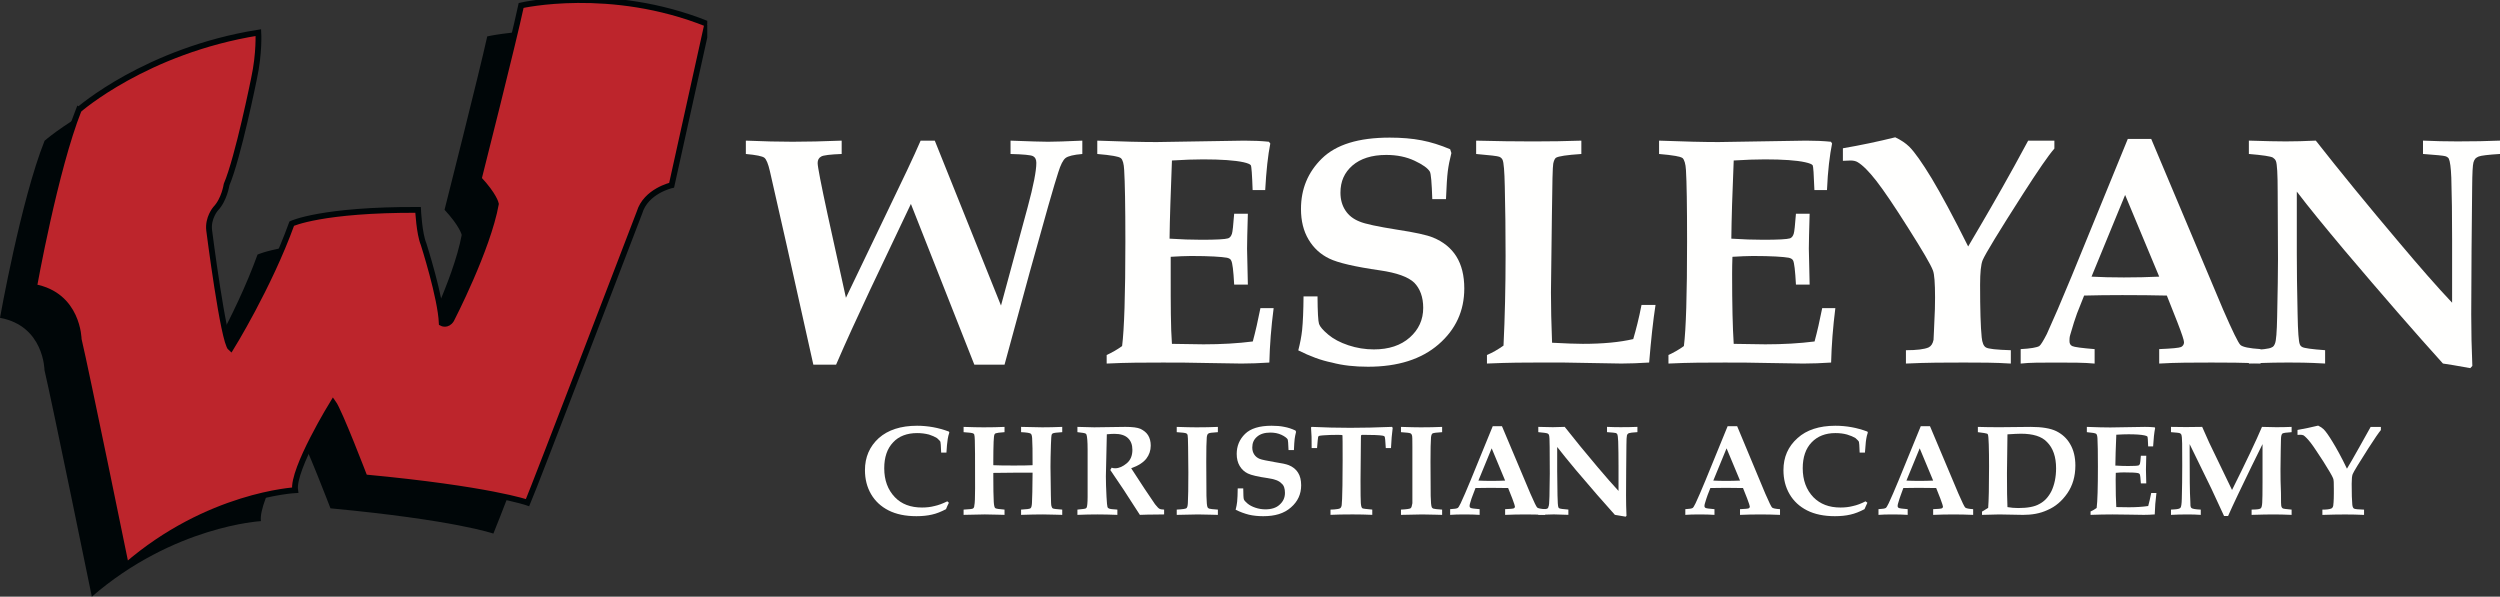 <?xml version="1.0" encoding="UTF-8"?> <svg xmlns="http://www.w3.org/2000/svg" id="SVGDoc" width="331" height="79" version="1.1" viewBox="0 0 331 79"><rect x="0" y="0" width="331" height="79" fill="#333333" stroke="none"/><defs><clipPath id="clip-4A9D6106-11E6-447C-9333-CA388AE56B8C+40661563-562A-41C8-96C7-66770EF134B0"><path d="M0,0v0h93.644v0v79v0h-93.644v0z"></path></clipPath></defs><g><g><title>W_with_text-White</title><g><title>Group 5</title><g><title>Clip 2</title></g><g clip-path="url(#clip-4A9D6106-11E6-447C-9333-CA388AE56B8C+40661563-562A-41C8-96C7-66770EF134B0)"><title>Fill 1</title><path d="M5.901,18.637v0c0,0 8.91,-7.836 23.778,-10.22c0,0 0.162,2.633 -0.579,6.111c0,0 -2.099,10.472 -3.603,14.016c0,0 -0.317,1.991 -1.497,3.204c0,0 -1,1.252 -0.835,2.849c0,0 1.887,14.823 2.835,15.608c0,0 5.06,-8.09 8.097,-16.496c0,0 3.903,-1.871 16.728,-1.819c0,0 0.176,3.11 0.726,4.526c0,0 2.271,7.079 2.45,10.462c0,0 0.697,0.401 1.229,-0.456c0,0 4.821,-9.348 5.899,-15.317c0,0 -0.215,-1.106 -2.271,-3.329c0,0 4.619,-18.235 5.653,-22.955c0,0 11.746,-2.738 24.608,2.445l-4.724,21.359v0c0,0 -3.394,0.763 -4.255,3.612c0,0 -14.003,36.56 -14.817,38.412c0,0 -5.077,-1.795 -21.568,-3.345c0,0 -3.343,-8.741 -4.182,-9.894c0,0 -5.432,8.826 -5.024,11.589c0,0 -11.549,0.619 -22.39,10c0,0 -5.278,-25.804 -6.27,-30c0,0 -0.053,-5.847 -5.888,-6.917c0,0 2.756,-15.544 5.901,-23.446" fill="#000608" fill-opacity="1"></path></g><g clip-path="url(#clip-4A9D6106-11E6-447C-9333-CA388AE56B8C+40661563-562A-41C8-96C7-66770EF134B0)"><title>Fill 3</title><path d="M10.432,14.537v0c0,0 8.908,-7.836 23.774,-10.218c0,0 0.163,2.681 -0.579,6.108c0,0 -2.104,10.438 -3.628,14.018c0,0 -0.29,1.99 -1.459,3.203c0,0 -1.043,1.216 -0.846,2.85c0,0 1.885,14.824 2.862,15.605c0,0 5.032,-8.103 8.071,-16.494c0,0 3.945,-1.871 16.727,-1.82c0,0 0.147,3.133 0.727,4.528c0,0 2.269,7.08 2.408,10.462c0,0 0.738,0.4 1.267,-0.457c0,0 4.823,-9.322 5.9,-15.322c0,0 -0.213,-1.125 -2.27,-3.323c0,0 4.613,-18.235 5.613,-22.956c0,0 11.787,-2.721 24.648,2.447l-4.724,21.358v0c0,0 -3.409,0.764 -4.257,3.611c0,0 -14.003,36.563 -14.817,38.413c0,0 -5.078,-1.796 -21.566,-3.345c0,0 -3.343,-8.743 -4.183,-9.896c0,0 -5.433,8.825 -5.025,11.592c0,0 -11.55,0.616 -22.39,10.014c0,0 -5.279,-25.82 -6.268,-29.98c0,0 -0.055,-5.883 -5.91,-6.936c0,0 2.776,-15.563 5.922,-23.463" fill="#bd252c" fill-opacity="1"></path></g><g clip-path="url(#clip-4A9D6106-11E6-447C-9333-CA388AE56B8C+40661563-562A-41C8-96C7-66770EF134B0)"><title>Stroke 4</title><path d="M10.432,14.537c0,0 8.908,-7.836 23.774,-10.218c0,0 0.163,2.681 -0.579,6.108c0,0 -2.104,10.438 -3.628,14.018c0,0 -0.29,1.99 -1.459,3.203c0,0 -1.043,1.216 -0.846,2.85c0,0 1.885,14.824 2.862,15.605c0,0 5.032,-8.103 8.071,-16.494c0,0 3.945,-1.871 16.727,-1.82c0,0 0.147,3.133 0.727,4.528c0,0 2.269,7.08 2.408,10.462c0,0 0.738,0.4 1.267,-0.457c0,0 4.823,-9.322 5.9,-15.322c0,0 -0.213,-1.125 -2.27,-3.323c0,0 4.613,-18.235 5.613,-22.956c0,0 11.787,-2.721 24.648,2.447l-4.724,21.358v0c0,0 -3.409,0.764 -4.257,3.611c0,0 -14.003,36.563 -14.817,38.413c0,0 -5.078,-1.796 -21.566,-3.345c0,0 -3.343,-8.743 -4.183,-9.896c0,0 -5.433,8.825 -5.025,11.592c0,0 -11.55,0.616 -22.39,10.014c0,0 -5.279,-25.82 -6.268,-29.98c0,0 -0.055,-5.883 -5.91,-6.936c0,0 2.776,-15.563 5.922,-23.463z" fill-opacity="0" fill="#ffffff" stroke-dashoffset="0" stroke-dasharray="" stroke-linejoin="miter" stroke-linecap="butt" stroke-opacity="1" stroke="#000608" stroke-miterlimit="20" stroke-width="0.769"></path></g></g><g><title>Fill 6</title><path d="M98.75,20.387v0v-1.767c2.332,0.098 4.39,0.147 6.175,0.147c1.883,0 4.075,-0.049 6.512,-0.147v1.767c-1.489,0.056 -2.436,0.168 -2.708,0.337c-0.316,0.168 -0.474,0.456 -0.474,0.862c0,0.477 0.442,2.763 1.328,6.858l2.418,10.981v0l5.358,-11.159c2.107,-4.357 3.642,-7.572 4.531,-9.645h1.875v0l8.767,21.835v0l3.54,-13.063c0.759,-2.819 1.138,-4.761 1.138,-5.827c0,-0.448 -0.148,-0.747 -0.443,-0.894c-0.295,-0.148 -1.286,-0.242 -2.971,-0.284v-1.767c2.599,0.098 4.205,0.147 4.952,0.147c0.857,0 2.374,-0.049 4.552,-0.147v1.767c-1.152,0.098 -1.893,0.277 -2.223,0.536c-0.33,0.26 -0.65,0.887 -0.959,1.883c-0.506,1.529 -1.763,5.925 -3.772,13.194l-3.345,12.28v0h-4v0l-8.397,-21.28v0l-5.416,11.403c-1.686,3.597 -3.187,6.851 -4.489,9.877h-3.013c-0.366,-1.697 -1.538,-6.956 -3.519,-15.777l-2.234,-9.845c-0.225,-0.981 -0.471,-1.574 -0.738,-1.778c-0.267,-0.203 -1.082,-0.368 -2.445,-0.494" fill="#fffffe" fill-opacity="1"></path></g><g><title>Fill 7</title><path d="M146.523,48.133v0v-1.133c0.745,-0.34 1.426,-0.732 2.044,-1.181c0.281,-2.188 0.433,-6.819 0.433,-13.819c0,-4.762 -0.061,-7.932 -0.159,-9.488c-0.042,-0.827 -0.186,-1.35 -0.432,-1.567c-0.246,-0.217 -1.289,-0.403 -3.129,-0.557v-1.767c3.312,0.126 5.93,0.189 7.853,0.189l11.601,-0.189c1.266,0 2.323,0.049 3.266,0.148l0.187,0.232c-0.309,1.546 -0.534,3.599 -0.674,6.162h-1.665c-0.071,-2.047 -0.151,-3.162 -0.242,-3.282c-0.091,-0.14 -0.411,-0.274 -0.959,-0.4c-1.166,-0.253 -2.95,-0.379 -5.353,-0.379c-1.18,0 -2.557,0.049 -4.13,0.147c-0.163,4.334 -0.288,7.751 -0.316,10.35c1.503,0.098 2.915,0.147 4.236,0.147c1.917,0 3.126,-0.063 3.519,-0.189c0.239,-0.084 0.398,-0.287 0.506,-0.61c0.084,-0.252 0.182,-1.136 0.295,-2.651h1.812c-0.071,2.376 -0.105,3.922 -0.105,4.639l0.105,4.744v0h-1.812c-0.099,-1.847 -0.225,-2.912 -0.403,-3.194c-0.06,-0.169 -0.25,-0.289 -0.545,-0.359c-0.703,-0.125 -2.283,-0.233 -4.742,-0.233c-0.773,0 -1.714,0.049 -2.713,0.108c0,0.78 0,1.534 0,2.303c0,3.996 0,7.07 0.163,9.222l4.181,0.063c2.379,0 4.553,-0.126 6.525,-0.378c0.351,-1.296 0.688,-2.769 1.011,-4.417h1.749c-0.324,2.497 -0.513,4.895 -0.569,7.208c-1.279,0.083 -2.508,0.133 -3.688,0.133c-0.773,0 -2.297,-0.025 -4.573,-0.073c-2.122,-0.059 -4.075,-0.059 -5.859,-0.059c-2.346,0 -4.819,0 -7.418,0.133" fill="#fffffe" fill-opacity="1"></path></g><g><title>Fill 8</title><path d="M172.585,39.241v0h1.855c0.014,2.074 0.081,3.29 0.2,3.647c0.119,0.358 0.523,0.827 1.212,1.409c0.688,0.581 1.581,1.054 2.676,1.418c1.096,0.364 2.22,0.546 3.372,0.546c1.981,0 3.564,-0.525 4.752,-1.576c1.187,-1.05 1.781,-2.361 1.781,-3.93c0,-1.443 -0.432,-2.55 -1.18,-3.321c-0.801,-0.77 -2.318,-1.317 -4.552,-1.64c-3.316,-0.477 -5.553,-0.996 -6.7,-1.557c-1.17,-0.561 -2.084,-1.403 -2.751,-2.526c-0.668,-1.122 -1.001,-2.469 -1.001,-4.041c0,-2.67 0.93,-4.872 2.752,-6.67c1.897,-1.864 4.868,-2.78 9,-2.78c1.552,0 3,0.119 4.216,0.358c1.242,0.238 2.487,0.632 3.784,1.179l0.162,0.505c-0.225,0.884 -0.383,1.685 -0.474,2.401c-0.092,0.716 -0.172,1.951 -0.242,3.706h-1.812c-0.07,-2.155 -0.176,-3.369 -0.316,-3.631c-0.267,-0.462 -0.945,-0.948 -2.034,-1.459c-1.089,-0.511 -2.336,-0.766 -3.741,-0.766c-1.925,0 -3.418,0.487 -4.478,1.398c-1.065,0.932 -1.591,2.089 -1.591,3.605c0,0.897 0.217,1.678 0.653,2.344c0.436,0.666 1.043,1.141 1.873,1.471c0.73,0.315 2.405,0.67 5,1.082c2.308,0.35 3.889,0.694 4.718,1.03c1.363,0.558 2.395,1.381 3.098,2.502c0.702,1.121 1.054,2.537 1.054,4.246c0,2.971 -1.138,5.441 -3.414,7.41c-2.276,1.969 -5.388,2.954 -9.336,2.954c-1.756,0 -3.351,-0.169 -4.784,-0.554c-1.433,-0.287 -2.915,-0.841 -4.446,-1.612c0.253,-0.981 0.421,-1.871 0.506,-2.669c0.112,-1.107 0.175,-2.6 0.19,-4.478" fill="#fffffe" fill-opacity="1"></path></g><g><title>Fill 9</title><path d="M196.873,48.133v0v-1.133c0.772,-0.325 1.503,-0.753 2.192,-1.244c0.182,-3.756 0.274,-7.756 0.274,-11.885c0,-3.239 -0.035,-6.296 -0.105,-9.171c-0.042,-2.047 -0.141,-3.225 -0.295,-3.534c-0.07,-0.165 -0.214,-0.319 -0.432,-0.41c-0.218,-0.091 -1.24,-0.214 -3.066,-0.368v-1.767c2.711,0.07 5.226,0.105 7.56,0.105c2.232,0 4.36,-0.035 6.369,-0.105v1.767c-1.929,0.126 -3.04,0.294 -3.369,0.505c-0.145,0.108 -0.275,0.382 -0.352,0.768c-0.077,0.34 -0.136,2.654 -0.178,6.805l-0.126,10.244c0,1.921 0.049,4.144 0.148,6.668c1.833,0.098 3.191,0.147 4.073,0.147c2.645,0 4.87,-0.21 6.675,-0.631c0.372,-1.264 0.76,-2.771 1.096,-4.523h1.854c-0.317,2.045 -0.598,4.629 -0.843,7.629c-1.347,0.083 -2.561,0.133 -3.684,0.133l-7.663,-0.133v0h-3.369c-1.572,0 -3.825,0 -6.758,0.133" fill="#fffffe" fill-opacity="1"></path></g><g><title>Fill 10</title><path d="M220.903,48.133v0v-1.133c0.744,-0.34 1.426,-0.732 2.044,-1.181c0.281,-2.188 0.421,-6.819 0.421,-13.819c0,-4.762 -0.049,-7.932 -0.148,-9.488c-0.042,-0.827 -0.221,-1.35 -0.431,-1.567c-0.246,-0.217 -1.289,-0.403 -3.129,-0.557v-1.767c3.34,0.126 5.93,0.189 7.853,0.189l11.601,-0.189c1.221,0 2.322,0.049 3.305,0.148l0.147,0.232c-0.309,1.546 -0.567,3.599 -0.674,6.162h-1.665c-0.071,-2.047 -0.151,-3.162 -0.228,-3.282c-0.107,-0.14 -0.426,-0.274 -1,-0.4c-1.14,-0.253 -2.924,-0.379 -5.326,-0.379c-1.18,0 -2.557,0.049 -4.13,0.147c-0.183,4.334 -0.288,7.751 -0.316,10.35c1.503,0.098 2.915,0.147 4.236,0.147c1.953,0 3.126,-0.063 3.537,-0.189c0.221,-0.084 0.389,-0.287 0.488,-0.61c0.084,-0.252 0.182,-1.136 0.295,-2.651h1.812c-0.07,2.376 -0.105,3.922 -0.105,4.639l0.105,4.744v0h-1.812c-0.099,-1.847 -0.225,-2.912 -0.38,-3.194c-0.084,-0.169 -0.274,-0.289 -0.569,-0.359c-0.703,-0.125 -2.283,-0.233 -4.742,-0.233c-0.772,0 -1.679,0.049 -2.718,0.108c-0.028,0.78 -0.042,1.534 -0.042,2.303c0,3.996 0.07,7.07 0.211,9.222l4.181,0.063c2.379,0 4.553,-0.126 6.524,-0.378c0.351,-1.296 0.688,-2.769 1.012,-4.417h1.74c-0.314,2.497 -0.504,4.895 -0.56,7.208c-1.279,0.083 -2.508,0.133 -3.688,0.133c-0.752,0 -2.297,-0.025 -4.573,-0.073c-2.122,-0.059 -4.075,-0.059 -5.859,-0.059c-2.321,0 -4.819,0 -7.418,0.133" fill="#fffffe" fill-opacity="1"></path></g><g><title>Fill 11</title><path d="M252.345,48.135v0v-1.767c1.439,0 2.438,-0.126 2.997,-0.368c0.335,-0.165 0.552,-0.488 0.658,-1c0,-0.119 0.082,-1.486 0.18,-4.08l0.021,-1.536c0,-1.893 -0.092,-3.078 -0.274,-3.555c-0.309,-0.829 -1.391,-2.647 -3.246,-5.585c-1.854,-2.938 -3.273,-5.037 -4.257,-6.298c-0.983,-1.261 -1.812,-2.089 -2.486,-2.483c-0.239,-0.141 -0.548,-0.211 -0.938,-0.211l-1,0.042v0v-1.662c2.337,-0.401 4.646,-0.885 6.927,-1.452c0.746,0.351 1.366,0.764 1.859,1.241c0.713,0.715 1.704,2.114 2.97,4.197c1.245,2.083 2.876,5.087 4.829,9.014l1.728,-2.941c1.573,-2.691 3.687,-6.35 6.216,-11.069h3.471v0v1.051c-0.781,0.883 -2.164,2.901 -4.187,6.054c-3.175,4.96 -4.945,7.868 -5.31,8.723c-0.225,0.551 -0.337,1.633 -0.337,3.258c0,3.292 0.07,5.613 0.211,6.958c0.07,0.714 0.256,1.163 0.558,1.335c0.302,0.193 1.402,0.312 3.299,0.368v1.767c-2.048,-0.135 -4.132,-0.135 -6.232,-0.135c-2.346,0 -4.892,0 -7.655,0.135" fill="#fffffe" fill-opacity="1"></path></g><g><title>Fill 12</title><path d="M270,45.821c0.195,-0.14 0.525,-0.673 1,-1.598c0.832,-1.823 1.928,-4.355 3.262,-7.594l7.46,-18.238h3.098l9.525,22.61c1.236,2.834 1.998,4.395 2.286,4.668c0.288,0.273 1.177,0.457 2.666,0.553v1.914c-2.298,-0.134 -4.452,-0.134 -6.488,-0.134c-2.429,0 -4.739,0 -6.931,0.134v-1.914c1.671,-0.069 2.637,-0.161 2.897,-0.277c0.224,-0.117 0.39,-0.325 0.39,-0.627c0,-0.26 -0.295,-1.151 -0.885,-2.671l-1.39,-3.513c-1.744,-0.042 -3.692,-0.063 -5.891,-0.063c-1.825,0 -3.527,0.021 -5.061,0.063l-0.939,2.363c-0.24,0.644 -0.548,1.603 -0.912,2.877c-0.088,0.288 -0.088,0.548 -0.088,0.781c0,0.316 0.097,0.538 0.371,0.668c0.274,0.13 1.261,0.264 2.959,0.401v1.914c-1.331,-0.134 -3.089,-0.134 -5.138,-0.134c-1.951,0 -3.502,0 -4.653,0.134v-1.914c1.321,-0.07 2.136,-0.22 2.46,-0.4zM281.366,25.81l-4.448,10.818c1.293,0.07 2.72,0.105 4.28,0.105c1.631,0 3.19,-0.035 4.681,-0.105z" fill="#fffffe" fill-opacity="1"></path></g><g><title>Fill 13</title><path d="M297.75,48.133v0v-1.767c1.714,-0.07 2.718,-0.182 3.012,-0.366c0.238,-0.082 0.345,-0.265 0.445,-0.518c0.153,-0.336 0.249,-1.482 0.288,-3.555c0.072,-3.366 0.111,-5.927 0.111,-7.615l-0.042,-8.898c0,-2.356 -0.078,-3.716 -0.231,-4.081c-0.084,-0.211 -0.216,-0.334 -0.397,-0.463c-0.279,-0.168 -1.342,-0.329 -3.186,-0.484v-1.767c2.196,0.07 3.823,0.105 4.878,0.105c1.169,0 2.497,-0.035 3.984,-0.105c3.245,4.132 6.913,8.616 11.002,13.45c2.722,3.233 5.071,5.93 7.045,8.012v-8.35c0,-3.163 -0.033,-5.89 -0.105,-8.182c-0.054,-1.363 -0.168,-2.2 -0.336,-2.55c-0.084,-0.128 -0.218,-0.248 -0.463,-0.318c-0.225,-0.07 -1.208,-0.169 -2.95,-0.295v-1.767c1.529,0.07 3.05,0.105 4.564,0.105c2.073,0 3.954,-0.035 5.632,-0.105v1.767c-1.561,0.098 -2.504,0.21 -2.825,0.337c-0.175,0.07 -0.327,0.168 -0.439,0.276c-0.114,0.144 -0.195,0.306 -0.252,0.502c-0.099,0.336 -0.156,1.417 -0.171,3.239l-0.081,8.415v0l-0.042,8.477c0,2.272 0.048,4.544 0.147,6.815l-0.273,0.295c-1.71,-0.309 -2.917,-0.512 -3.62,-0.61c-3.611,-3.994 -7.977,-9.01 -13.09,-15.05c-2.584,-3.083 -4.672,-5.626 -6.258,-7.714v8.176c0,2.228 0.033,4.911 0.105,8.05c0.042,2.312 0.138,3.643 0.294,3.994c0.054,0.154 0.162,0.273 0.315,0.357c0.267,0.154 1.28,0.295 3.034,0.42v1.767c-2.265,-0.133 -3.844,-0.133 -4.844,-0.133c-0.835,0 -2.578,0 -5.25,0.133" fill="#fffffe" fill-opacity="1"></path></g><g><title>Fill 14</title><path d="M125.425,66.375v0l0.208,0.191c-0.144,0.277 -0.272,0.559 -0.382,0.847c-0.644,0.338 -1.25,0.587 -1.859,0.718c-0.597,0.141 -1.283,0.212 -2.059,0.212c-1.453,0 -2.681,-0.255 -3.685,-0.764c-1.004,-0.509 -1.776,-1.226 -2.317,-2.151c-0.54,-0.924 -0.811,-1.984 -0.811,-3.18c0,-1.721 0.611,-3.131 1.834,-4.248c1.222,-1.08 2.91,-1.63 5.061,-1.63c0.715,0 1.424,0.064 2.126,0.191c0.701,0.127 1.399,0.321 2.092,0.581l0.058,0.124c-0.102,0.299 -0.173,0.587 -0.213,0.864c-0.074,0.482 -0.13,1.079 -0.17,1.793h-0.699c-0.033,-0.924 -0.067,-1.355 -0.1,-1.441c-0.033,-0.085 -0.186,-0.233 -0.457,-0.483c-0.272,-0.164 -0.639,-0.333 -1.053,-0.463c-0.51,-0.13 -1,-0.195 -1.581,-0.195c-1.329,0 -2.419,0.41 -3.17,1.229c-0.784,0.819 -1.175,1.96 -1.175,3.43c0,1.574 0.471,2.856 1.414,3.835c0.871,0.908 2.066,1.362 3.585,1.362c0.588,0 1.138,-0.061 1.651,-0.197c0.513,-0.107 1.08,-0.32 1.701,-0.625" fill="#fffffe" fill-opacity="1"></path></g><g><title>Fill 15</title><path d="M127.58,68.169v0v-0.697c0.731,-0.033 1.145,-0.082 1.242,-0.145c0.098,-0.063 0.178,-0.195 0.178,-0.394c0.074,-0.304 0.102,-1.071 0.102,-2.3l-0.008,-4.541c-0.006,-1.534 -0.033,-2.37 -0.094,-2.508c0,-0.083 -0.065,-0.147 -0.132,-0.191c-0.111,-0.072 -0.541,-0.13 -1.288,-0.175v-0.698c1.111,0.039 1.991,0.058 2.641,0.058c1.028,0 1.966,-0.02 2.779,-0.058v0.698c-0.646,0.044 -1,0.094 -1.17,0.15c-0.072,0.033 -0.125,0.083 -0.158,0.149c-0.056,0.105 -0.094,0.426 -0.116,0.963c-0.028,0.797 -0.042,1.605 -0.042,2.424v0.689c0.576,0.028 1.486,0.042 2.741,0.042c1.113,0 1.932,-0.014 2.458,-0.042c0.005,-1.799 -0.014,-2.995 -0.058,-3.593c-0.022,-0.309 -0.08,-0.503 -0.174,-0.575c-0.127,-0.105 -0.557,-0.174 -1.29,-0.208v-0.698c1.379,0.039 2.312,0.058 2.809,0.058c0.826,0 1.709,-0.02 2.639,-0.058v0.698c-0.71,0.044 -1.123,0.097 -1.239,0.158c-0.067,0.033 -0.117,0.083 -0.15,0.149c-0.05,0.116 -0.086,0.567 -0.108,1.354c-0.039,1.207 -0.058,2.184 -0.058,2.931l0.05,3.769c0.011,0.853 0.036,1.342 0.075,1.421c0.039,0.176 0.103,0.266 0.191,0.318c0.089,0.052 0.502,0.104 1.239,0.154v0.697v0l-0.922,-0.025c-0.717,-0.022 -1.235,-0.033 -1.628,-0.033c-0.82,0 -1.786,0.019 -2.899,0.058v-0.697c0.735,-0.034 1.153,-0.093 1.255,-0.18c0.101,-0.086 0.163,-0.292 0.185,-0.681c0.038,-0.611 0.066,-1.973 0.083,-4.03c-0.62,0 -1.309,0 -2.068,0c-1.19,0 -2.234,0.011 -3.131,0.033v0.548c0,1.45 0.019,2.538 0.058,3.263c0.028,0.487 0.093,0.771 0.198,0.851c0.105,0.08 0.527,0.145 1.229,0.195v0.697v0l-0.947,-0.025c-0.622,-0.022 -1.177,-0.033 -1.666,-0.033l-2.807,0.058v0" fill="#fffffe" fill-opacity="1"></path></g><g><title>Fill 16</title><path d="M142.65,68.169v0v-0.697c0.643,-0.055 1.012,-0.108 1.106,-0.158c0.061,-0.033 0.105,-0.086 0.133,-0.158c0.055,-0.156 0.111,-0.581 0.111,-1.345c0,-1.185 0,-2.117 0,-2.811c0,-0.906 0,-2.074 0,-3.491c0,-1.057 -0.061,-1.705 -0.144,-1.943c-0.022,-0.072 -0.066,-0.127 -0.133,-0.166c-0.089,-0.055 -0.446,-0.116 -1.073,-0.183v-0.698c1.148,0.039 1.888,0.058 2.221,0.058l4.129,-0.058c0.942,0 1.6,0.087 2,0.261c0.427,0.219 0.754,0.453 1,0.837c0.237,0.381 0.357,0.836 0.357,1.381c0,0.637 -0.193,1.219 -0.578,1.719c-0.385,0.5 -1.055,0.944 -2.009,1.281l1.772,2.715v0l1.381,2.043c0.261,0.332 0.455,0.533 0.582,0.602c0.128,0.069 0.336,0.106 0.624,0.112v0.639v0l-0.491,0.008c-1.408,0.011 -2.315,0.028 -2.72,0.05c-0.482,-0.769 -1.203,-1.885 -2.163,-3.346l-1.755,-2.599c0.092,-0.094 0.133,-0.224 0.167,-0.299c0.222,0.075 0.385,0.075 0.491,0.075c0.516,0 1.023,-0.241 1.522,-0.657c0.499,-0.415 0.748,-1.009 0.748,-1.78c0,-0.671 -0.197,-1.192 -0.592,-1.563c-0.395,-0.372 -0.987,-0.558 -1.776,-0.558c-0.25,0 -0.56,0.019 -1.017,0.058l-0.125,5.559c0,0.704 0.027,1.604 0.083,2.701c0.044,0.826 0.088,1.24 0.132,1.388c0.033,0.072 0.093,0.13 0.182,0.175c0.116,0.067 0.491,0.116 1.125,0.15v0.697c-0.997,-0.039 -1.88,-0.058 -2.65,-0.058c-0.819,0 -1.7,0.019 -2.641,0.058" fill="#fffffe" fill-opacity="1"></path></g><g><title>Fill 17</title><path d="M155.8,68.169v0v-0.697c0.761,-0.039 1.2,-0.103 1.29,-0.191c0.099,-0.089 0.16,-0.281 0.182,-0.656c0.044,-0.731 0.066,-2.092 0.066,-4.085c0,-0.764 -0.011,-1.871 -0.033,-3.321c-0.011,-0.991 -0.033,-1.535 -0.067,-1.631c-0.033,-0.097 -0.091,-0.168 -0.175,-0.212c-0.122,-0.061 -0.544,-0.113 -1.264,-0.158v-0.698c1.142,0.039 2.016,0.058 2.62,0.058c1.042,0 1.985,-0.02 2.828,-0.058v0.698c-0.759,0.044 -1.186,0.104 -1.248,0.178c-0.134,0.075 -0.196,0.248 -0.224,0.519c-0.044,0.531 -0.066,1.608 -0.066,3.23c0,2.159 0.008,3.663 0.025,4.513c0.017,0.85 0.066,1.342 0.15,1.515c0.033,0.072 0.116,0.129 0.212,0.17c0.108,0.042 0.492,0.085 1.152,0.129v0.697v0l-0.982,-0.025c-0.621,-0.022 -1.176,-0.033 -1.664,-0.033l-2.803,0.058v0" fill="#fffffe" fill-opacity="1"></path></g><g><title>Fill 18</title><path d="M163.874,64.667v0h0.732c0.006,0.818 0.032,1.333 0.079,1.44c0.047,0.14 0.206,0.326 0.478,0.555c0.272,0.229 0.624,0.416 1.056,0.56c0.433,0.144 0.876,0.216 1.331,0.216c0.782,0 1.449,-0.207 1.876,-0.622c0.468,-0.415 0.702,-0.932 0.702,-1.551c0,-0.57 -0.129,-1.006 -0.466,-1.265c-0.316,-0.351 -0.915,-0.566 -1.797,-0.694c-1.309,-0.188 -2.192,-0.393 -2.649,-0.615c-0.458,-0.221 -0.818,-0.554 -1.081,-0.997c-0.264,-0.443 -0.395,-0.974 -0.395,-1.595c0,-1.041 0.367,-1.923 1.101,-2.646c0.734,-0.723 1.907,-1.084 3.519,-1.084c0.639,0 1.192,0.047 1.639,0.141c0.534,0.094 1,0.25 1.518,0.489l0.083,0.176c-0.089,0.349 -0.151,0.665 -0.187,0.948c-0.036,0.283 -0.068,0.77 -0.096,1.463h-0.715c-0.028,-0.851 -0.069,-1.329 -0.125,-1.434c-0.105,-0.153 -0.373,-0.374 -0.803,-0.576c-0.43,-0.202 -0.922,-0.302 -1.476,-0.302c-0.76,0 -1.349,0.184 -1.767,0.552c-0.432,0.368 -0.628,0.842 -0.628,1.423c0,0.354 0.086,0.662 0.258,0.925c0.172,0.263 0.412,0.456 0.72,0.581c0.308,0.125 0.969,0.245 1.984,0.427c0.921,0.138 1.544,0.274 1.871,0.407c0.538,0.216 0.946,0.545 1.223,0.988c0.277,0.423 0.416,1.001 0.416,1.676c0,1.173 -0.449,2.148 -1.347,2.925c-0.928,0.823 -2.127,1.166 -3.685,1.166c-0.693,0 -1.323,-0.067 -1.888,-0.199c-0.565,-0.144 -1.151,-0.351 -1.755,-0.656c0.1,-0.387 0.166,-0.739 0.199,-1.054c0.044,-0.434 0.069,-1.026 0.075,-1.767" fill="#fffffe" fill-opacity="1"></path></g><g><title>Fill 19</title><path d="M176.159,68.169v0v-0.697c0.316,0 0.646,-0.028 0.99,-0.083c0.161,-0.027 0.275,-0.073 0.341,-0.137c0.066,-0.063 0.116,-0.181 0.15,-0.352c0.039,-0.238 0.072,-1.112 0.1,-2.622c0.017,-1.073 0.025,-2.168 0.025,-3.278c0,-2.203 -0.007,-3.322 -0.021,-3.363c-0.014,-0.042 -0.21,-0.062 -0.588,-0.062c-0.773,0 -1.437,0.022 -1.993,0.066c-0.322,0.028 -0.504,0.055 -0.546,0.083c-0.042,0.028 -0.074,0.076 -0.096,0.145c-0.022,0.069 -0.069,0.555 -0.142,1.457h-0.715c0.011,-1.06 -0.017,-1.973 -0.084,-2.74l0.092,-0.067c1.747,0.083 3.446,0.124 5.099,0.124c1.647,0 3.491,-0.041 5.531,-0.124l0.092,0.133c-0.105,0.761 -0.18,1.651 -0.225,2.673h-0.69c-0.05,-0.933 -0.1,-1.439 -0.15,-1.517c-0.039,-0.061 -0.127,-0.103 -0.266,-0.126c-0.444,-0.073 -1.325,-0.109 -2.645,-0.109c-0.111,0 -0.178,0.017 -0.2,0.05c-0.022,0.039 -0.033,0.186 -0.033,0.44l-0.05,5.584c0,1.618 0.014,2.611 0.041,2.979c0.028,0.372 0.095,0.591 0.201,0.669c0.073,0.05 0.51,0.108 1.313,0.175v0.697c-0.816,-0.039 -1.69,-0.058 -2.599,-0.058c-1.205,0 -2.183,0.019 -2.932,0.058" fill="#fffffe" fill-opacity="1"></path></g><g><title>Fill 20</title><path d="M185.49,68.169v0v-0.697c0.761,-0.039 1.191,-0.103 1.29,-0.191c0.099,-0.089 0.16,-0.281 0.22,-0.656c0,-0.731 0,-2.092 0,-4.085c0,-0.764 0,-1.871 0,-3.321c0,-0.991 0,-1.535 -0.071,-1.631c-0.033,-0.097 -0.091,-0.168 -0.175,-0.212c-0.122,-0.061 -0.543,-0.113 -1.264,-0.158v-0.698c1.142,0.039 2.016,0.058 2.62,0.058c1.043,0 1.985,-0.02 2.828,-0.058v0.698c-0.758,0.044 -1.186,0.104 -1.284,0.178c-0.098,0.075 -0.161,0.248 -0.188,0.519c-0.044,0.531 -0.067,1.608 -0.067,3.23c0,2.159 0.008,3.663 0.025,4.513c0.017,0.85 0.067,1.342 0.15,1.515c0.033,0.072 0.104,0.129 0.212,0.17c0.108,0.042 0.492,0.085 1.152,0.129v0.697v0l-0.938,-0.025c-0.664,-0.022 -1.219,-0.033 -1.707,-0.033l-2.803,0.058v0" fill="#fffffe" fill-opacity="1"></path></g><g><title>Fill 21</title><path d="M193,67.257c0.088,-0.055 0.218,-0.257 0.396,-0.631c0.338,-0.72 0.771,-1.719 1.298,-2.997l2.944,-7.199h1.222l3.76,8.917c0.488,1.125 0.789,1.742 0.903,1.85c0.113,0.107 0.477,0.181 1.052,0.218v0.755c-0.904,-0.039 -1.757,-0.058 -2.575,-0.058c-0.945,0 -1.857,0.019 -2.721,0.058v-0.755c0.659,-0.027 1.041,-0.064 1.143,-0.109c0.103,-0.046 0.154,-0.128 0.154,-0.248c0,-0.058 -0.117,-0.454 -0.349,-1.058l-0.549,-1.384c-0.678,-0.016 -1.457,-0.025 -2.307,-0.025c-0.738,0 -1.371,0.009 -2.015,0.025l-0.356,0.933c-0.11,0.254 -0.232,0.632 -0.376,1.136c-0.033,0.113 -0.05,0.216 -0.05,0.315c0,0.117 0.054,0.205 0.162,0.257c0.108,0.051 0.497,0.104 1.168,0.158v0.755c-0.544,-0.039 -1.22,-0.058 -2.028,-0.058c-0.77,0 -1.382,0.019 -1.876,0.058v-0.755c0.561,-0.028 0.883,-0.08 1,-0.158zM197.498,59.358l-1.756,4.271c0.51,0.027 1.073,0.041 1.689,0.041c0.644,0 1.259,-0.014 1.847,-0.041z" fill="#fffffe" fill-opacity="1"></path></g><g><title>Fill 22</title><path d="M203.67,68.169v0v-0.697c0.676,-0.028 1.073,-0.072 1.19,-0.133c0.077,-0.044 0.14,-0.116 0.14,-0.216c0.095,-0.123 0.133,-0.601 0.148,-1.403c0.029,-1.329 0.044,-2.33 0.044,-3.006l-0.017,-3.512c0,-0.93 -0.03,-1.467 -0.091,-1.611c-0.033,-0.083 -0.084,-0.144 -0.157,-0.183c-0.11,-0.066 -0.529,-0.13 -1.257,-0.191v-0.698c0.866,0.028 1.509,0.042 1.926,0.042c0.461,0 0.985,-0.014 1.572,-0.042c1.281,1.631 2.728,3.401 4.343,5.309c1.075,1.276 2.002,2.33 2.781,3.171v-3.305c0,-1.248 -0.014,-2.325 -0.042,-3.229c-0.022,-0.538 -0.066,-0.869 -0.133,-0.991c-0.033,-0.066 -0.117,-0.114 -0.183,-0.142c-0.089,-0.028 -0.477,-0.067 -1.165,-0.116v-0.698c0.603,0.028 1.23,0.042 1.801,0.042c0.819,0 1.56,-0.014 2.224,-0.042v0.698c-0.617,0.039 -0.99,0.083 -1.116,0.133c-0.071,0.028 -0.129,0.067 -0.174,0.116c-0.044,0.05 -0.077,0.113 -0.099,0.191c-0.039,0.133 -0.061,0.559 -0.068,1.279l-0.031,3.321v0l-0.017,3.346c0,0.897 0.019,1.794 0.058,2.69l-0.109,0.116c-0.674,-0.121 -1.151,-0.202 -1.429,-0.241c-1.425,-1.576 -3.147,-3.556 -5.166,-5.941c-1.02,-1.229 -1.844,-2.229 -2.471,-3.045v3.227c0,0.879 0.014,1.939 0.041,3.177c0.017,0.913 0.056,1.411 0.117,1.576c0.022,0.061 0.064,0.108 0.125,0.141c0.105,0.061 0.543,0.116 1.198,0.166v0.697c-0.894,-0.039 -1.535,-0.058 -1.922,-0.058c-0.321,0 -1.008,0.019 -2.063,0.058" fill="#fffffe" fill-opacity="1"></path></g><g><title>Fill 23</title><path d="M224.105,67.257c0.083,-0.055 0.213,-0.257 0.391,-0.631c0.338,-0.72 0.771,-1.719 1.298,-2.997l2.944,-7.199h1.262l3.72,8.917c0.488,1.125 0.789,1.742 0.902,1.85c0.114,0.107 0.464,0.181 1.052,0.218v0.755c-0.903,-0.039 -1.757,-0.058 -2.561,-0.058c-0.959,0 -1.871,0.019 -2.736,0.058v-0.755c0.621,-0.027 1.041,-0.064 1.143,-0.109c0.102,-0.046 0.153,-0.128 0.153,-0.248c0,-0.058 -0.116,-0.454 -0.349,-1.058l-0.549,-1.384c-0.688,-0.016 -1.457,-0.025 -2.307,-0.025c-0.739,0 -1.41,0.009 -2.015,0.025l-0.366,0.933c-0.09,0.254 -0.221,0.632 -0.366,1.136c-0.033,0.113 -0.05,0.216 -0.05,0.315c0,0.117 0.054,0.205 0.162,0.257c0.108,0.051 0.497,0.104 1.164,0.158v0.755c-0.539,-0.039 -1.215,-0.058 -2,-0.058c-0.794,0 -1.406,0.019 -1.86,0.058v-0.755c0.522,-0.028 0.86,-0.08 0.965,-0.158zM228.597,59.358l-1.756,4.271c0.511,0.027 1.074,0.041 1.689,0.041c0.644,0 1.259,-0.014 1.848,-0.041z" fill="#fffffe" fill-opacity="1"></path></g><g><title>Fill 24</title><path d="M247,66.375v0l0.243,0.191c-0.144,0.277 -0.243,0.559 -0.383,0.847c-0.643,0.338 -1.263,0.587 -1.86,0.718c-0.595,0.141 -1.281,0.212 -2.057,0.212c-1.453,0 -2.682,-0.255 -3.686,-0.764c-1.003,-0.509 -1.776,-1.226 -2.317,-2.151c-0.54,-0.924 -0.811,-1.984 -0.811,-3.18c0,-1.721 0.611,-3.131 1.87,-4.248c1.187,-1.08 2.874,-1.63 5,-1.63c0.741,0 1.449,0.064 2.151,0.191c0.701,0.127 1.399,0.321 2.092,0.581l0.059,0.124c-0.102,0.299 -0.173,0.587 -0.213,0.864c-0.089,0.482 -0.089,1.079 -0.17,1.793h-0.699c-0.033,-0.924 -0.066,-1.355 -0.1,-1.441c-0.033,-0.085 -0.185,-0.233 -0.457,-0.483c-0.271,-0.164 -0.663,-0.333 -1.101,-0.463c-0.462,-0.13 -0.974,-0.195 -1.562,-0.195c-1.3,0 -2.357,0.41 -3.141,1.229c-0.784,0.819 -1.176,1.96 -1.176,3.43c0,1.574 0.472,2.856 1.414,3.835c0.902,0.908 2.065,1.362 3.585,1.362c0.588,0 1.138,-0.061 1.651,-0.197c0.513,-0.107 1.08,-0.32 1.666,-0.625" fill="#fffffe" fill-opacity="1"></path></g><g><title>Fill 25</title><path d="M249.675,67.257c0.083,-0.055 0.214,-0.257 0.391,-0.631c0.338,-0.72 0.771,-1.719 1.298,-2.997l2.945,-7.199h1.222l3.76,8.917c0.488,1.125 0.789,1.742 0.903,1.85c0.113,0.107 0.464,0.181 1.052,0.218v0.755c-0.904,-0.039 -1.757,-0.058 -2.561,-0.058c-0.958,0 -1.871,0.019 -2.735,0.058v-0.755c0.659,-0.027 1.051,-0.064 1.143,-0.109c0.103,-0.046 0.154,-0.128 0.154,-0.248c0,-0.058 -0.117,-0.454 -0.349,-1.058l-0.548,-1.384c-0.689,-0.016 -1.458,-0.025 -2.348,-0.025c-0.697,0 -1.37,0.009 -2,0.025l-0.34,0.933c-0.1,0.254 -0.222,0.632 -0.365,1.136c-0.033,0.113 -0.05,0.216 -0.05,0.315c0,0.117 0.054,0.205 0.162,0.257c0.108,0.051 0.498,0.104 1.168,0.158v0.755c-0.574,-0.039 -1.219,-0.058 -2.028,-0.058c-0.77,0 -1.383,0.019 -1.837,0.058v-0.755c0.521,-0.028 0.842,-0.08 0.965,-0.158zM254.168,59.358l-1.756,4.271c0.51,0.027 1.073,0.041 1.69,0.041c0.643,0 1.259,-0.014 1.847,-0.041z" fill="#fffffe" fill-opacity="1"></path></g><g><title>Fill 26</title><path d="M262.419,67.738c0.383,-0.221 0.654,-0.387 0.815,-0.498c0.078,-0.973 0.117,-2.796 0.117,-5.467c0,-1.156 -0.012,-2.122 -0.038,-2.899c-0.025,-0.777 -0.062,-1.221 -0.112,-1.332c-0.023,-0.055 -0.059,-0.097 -0.109,-0.124c-0.092,-0.044 -0.49,-0.111 -1.222,-0.199v-0.698c0.837,0.028 1.799,0.042 2.886,0.042l4.101,-0.042c1.492,0 2.624,0.188 3.398,0.565c0.745,0.376 1.388,0.915 1.842,1.727c0.455,0.775 0.682,1.716 0.682,2.823c0,1.422 -0.355,2.648 -1.065,3.678c-0.715,1.029 -1.575,1.763 -2.595,2.2c-1.02,0.486 -2.119,0.656 -3.269,0.656l-3.152,-0.058c-0.505,0 -1.265,0.019 -2.279,0.058zM265.787,67.14c0.466,0.083 0.943,0.124 1.431,0.124c1.236,0 2.179,-0.177 2.782,-0.531c0.695,-0.354 1.22,-0.933 1.623,-1.734c0.377,-0.81 0.603,-1.798 0.603,-3c0,-1.513 -0.399,-2.689 -1.225,-3.496c-0.676,-0.719 -1.827,-1.079 -3.424,-1.079c-0.344,0 -0.94,0.028 -1.789,0.083l-0.066,5.172c0,2.177 0.022,3.664 0.066,4.459z" fill="#fffffe" fill-opacity="1"></path></g><g><title>Fill 27</title><path d="M276.79,68.169v0v-0.448c0.294,-0.133 0.563,-0.288 0.807,-0.465c0.111,-0.864 0.166,-2.679 0.166,-5.447c0,-1.888 -0.02,-3.139 -0.058,-3.753c-0.017,-0.327 -0.074,-0.533 -0.171,-0.618c-0.097,-0.086 -0.535,-0.159 -1.235,-0.22v-0.698c1.307,0.05 2.34,0.075 3.1,0.075l4.6,-0.075c0.461,0 0.895,0.02 1.283,0.059l0.058,0.092c-0.122,0.609 -0.211,1.419 -0.266,2.431h-0.657c-0.027,-0.808 -0.06,-1.24 -0.096,-1.296c-0.036,-0.055 -0.162,-0.108 -0.379,-0.157c-0.46,-0.1 -1.165,-0.15 -2.113,-0.15c-0.466,0 -1.009,0.019 -1.63,0.058c-0.072,1.71 -0.114,3.072 -0.125,4.085c0.594,0.039 1.15,0.058 1.672,0.058c0.771,0 1.252,-0.025 1.389,-0.075c0.094,-0.033 0.161,-0.113 0.2,-0.241c0.033,-0.1 0.072,-0.448 0.116,-1.046h0.715c-0.028,0.938 -0.042,1.548 -0.042,1.831l0.042,1.83v0h-0.715c-0.039,-0.686 -0.089,-1.107 -0.15,-1.218c-0.033,-0.067 -0.108,-0.114 -0.225,-0.142c-0.277,-0.061 -0.901,-0.092 -1.871,-0.092c-0.305,0 -0.663,0.019 -1.073,0.058c-0.011,0.292 -0.017,0.59 -0.017,0.893c0,1.578 0.028,2.791 0.083,3.64l1.651,0.025c0.938,0 1.797,-0.05 2.575,-0.164c0.139,-0.497 0.272,-1.078 0.399,-1.728h0.691c-0.127,0.985 -0.203,1.932 -0.225,2.84c-0.505,0.039 -0.99,0.058 -1.455,0.058c-0.305,0 -0.907,-0.01 -1.836,-0.029c-0.807,-0.019 -1.578,-0.028 -2.282,-0.028c-0.926,0 -1.902,0.019 -2.928,0.058" fill="#fffffe" fill-opacity="1"></path></g><g><title>Fill 28</title><path d="M287.44,68.169v0v-0.697v0l0.496,-0.033c0.402,-0.022 0.655,-0.091 0.756,-0.208c0.102,-0.116 0.162,-0.509 0.178,-1.179c0.039,-1.366 0.058,-2.845 0.058,-4.438c0,-0.846 -0.004,-1.808 -0.012,-2.887c-0.008,-0.653 -0.046,-1.051 -0.112,-1.194c-0.034,-0.072 -0.095,-0.13 -0.183,-0.174c-0.089,-0.044 -0.482,-0.091 -1.181,-0.141v-0.698c0.67,0.017 1.326,0.025 1.969,0.025c0.748,0 1.467,-0.008 2.16,-0.025c0.3,0.702 0.61,1.4 0.932,2.091c0.228,0.492 1.235,2.58 3.021,6.265c1.888,-3.784 3.21,-6.569 3.964,-8.356c0.664,0.028 1.296,0.042 1.894,0.042c0.7,0 1.379,-0.014 2.031,-0.042v0.698c-0.727,0.044 -1.136,0.108 -1.229,0.191c-0.096,0.083 -0.181,0.337 -0.181,0.764c0,0.697 -0.063,2.021 -0.063,3.973c0,0.984 0.009,2.024 0.063,3.119c0,1.095 0,1.735 0.078,1.859c0.039,0.083 0.096,0.147 0.168,0.191c0.072,0.044 0.46,0.097 1.163,0.158v0.697c-0.898,-0.039 -1.7,-0.058 -2.409,-0.058c-0.703,0 -1.668,0.019 -2.889,0.058v-0.697v0l0.491,-0.017c0.397,-0.017 0.63,-0.07 0.728,-0.162c0.097,-0.091 0.16,-0.293 0.187,-0.722c0.028,-0.39 0.041,-1.31 0.041,-2.759v-5.01c-0.855,1.711 -1.946,3.953 -3.273,6.726c-0.544,1.141 -0.969,2.071 -1.286,2.79h-0.535c-0.465,-0.952 -0.975,-2.156 -1.674,-3.612l-2.881,-5.904v0v1.128c0,3.07 0.014,5.268 0.09,6.446c0,0.476 0,0.769 0.143,0.88c0.111,0.111 0.524,0.183 1.24,0.216v0.697c-0.564,-0.039 -1.129,-0.058 -1.694,-0.058c-0.841,0 -1.591,0.019 -2.249,0.058" fill="#fffffe" fill-opacity="1"></path></g><g><title>Fill 29</title><path d="M307.483,68.173v0v-0.697c0.568,0 0.964,-0.05 1.184,-0.15c0.132,-0.061 0.219,-0.188 0.255,-0.382c0.012,-0.055 0.078,-0.595 0.078,-1.619v-0.606c0,-0.719 0,-1.215 -0.102,-1.403c-0.123,-0.316 -0.55,-1.045 -1.28,-2.204c-0.733,-1.112 -1.292,-1.988 -1.682,-2.486c-0.388,-0.498 -0.715,-0.824 -0.936,-0.98c-0.14,-0.056 -0.26,-0.083 -0.41,-0.083l-0.4,0.017v0v-0.656c0.922,-0.158 1.81,-0.349 2.734,-0.573c0.294,0.138 0.541,0.302 0.733,0.49c0.282,0.282 0.673,0.835 1.172,1.656c0.502,0.822 1.171,2.008 1.908,3.558l0.682,-1.161c0.581,-1.05 1.439,-2.506 2.455,-4.369h1.355v0v0.415c-0.294,0.348 -0.841,1.145 -1.64,2.389c-1.253,1.958 -1.95,3.106 -2.094,3.443c-0.09,0.228 -0.132,0.645 -0.132,1.286c0,1.3 0.027,2.215 0.081,2.747c0.027,0.282 0.102,0.459 0.222,0.531c0.117,0.072 0.553,0.119 1.335,0.141v0.697c-0.842,-0.039 -1.665,-0.058 -2.501,-0.058c-0.919,0 -1.926,0.019 -3.016,0.058" fill="#fffffe" fill-opacity="1"></path></g></g></g></svg> 